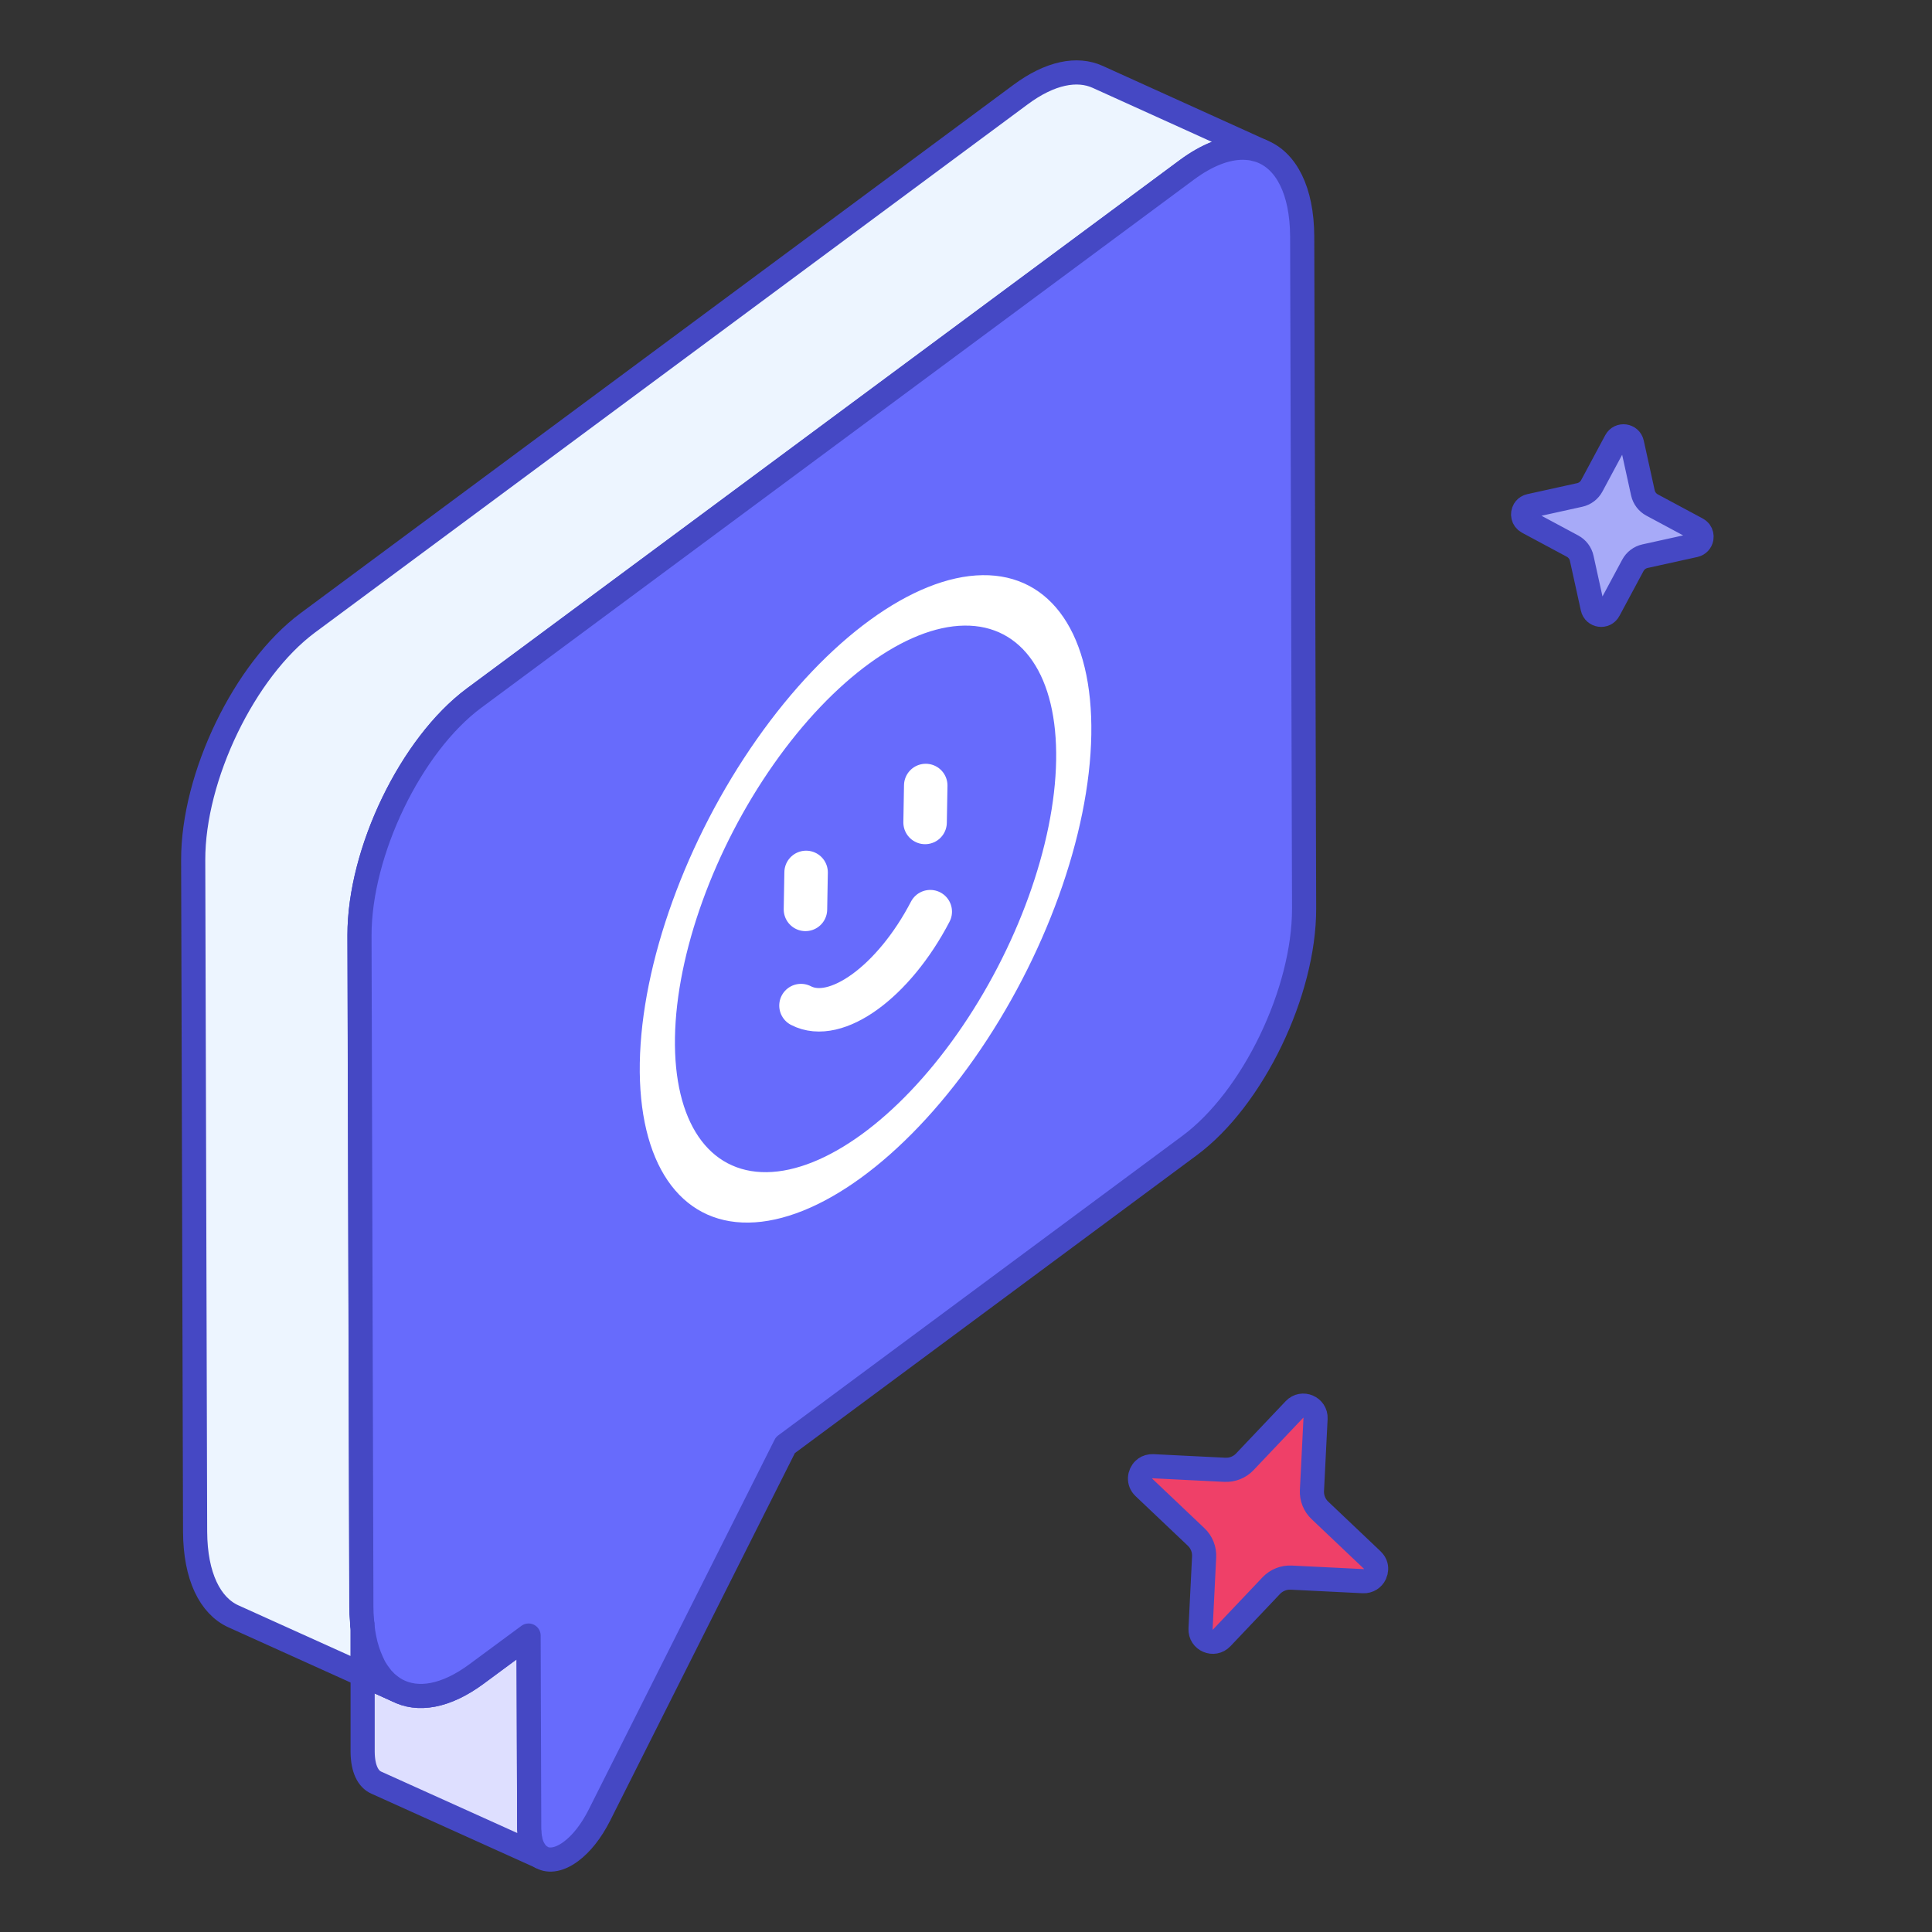 <svg xmlns="http://www.w3.org/2000/svg" width="80" height="80" viewBox="0 0 80 80" fill="none"><rect x="0" y="0" width="80" height="80" fill="#333333" stroke="none"/><path d="M22.412 76.898L15.585 73.817C15.243 73.668 15.024 73.248 15.016 72.548V69.344L16.425 69.983C17.291 70.447 18.455 70.263 19.742 69.309L21.886 67.725L21.913 75.664C21.913 75.725 21.913 75.777 21.921 75.821C21.921 75.874 21.93 75.917 21.93 75.97C21.939 76.031 21.939 76.084 21.956 76.136C21.965 76.198 21.974 76.25 21.991 76.302C22.009 76.364 22.026 76.416 22.053 76.469C22.061 76.495 22.07 76.513 22.088 76.539C22.096 76.565 22.105 76.583 22.123 76.6C22.14 76.644 22.166 76.688 22.21 76.723C22.236 76.758 22.271 76.793 22.306 76.819C22.333 76.854 22.368 76.88 22.403 76.889C22.403 76.889 22.403 76.898 22.412 76.898Z" fill="#DEDFFF" stroke="#4548C4" stroke-linecap="round" stroke-linejoin="round"></path><path d="M16.426 69.984L15.008 69.345V67.305C15.025 67.498 15.052 67.673 15.087 67.839C15.122 68.023 15.165 68.189 15.218 68.347C15.27 68.513 15.332 68.671 15.402 68.819C15.445 68.916 15.489 69.012 15.542 69.1C15.612 69.213 15.691 69.327 15.769 69.423C15.804 69.476 15.848 69.528 15.901 69.572C15.944 69.625 15.997 69.677 16.049 69.721C16.154 69.808 16.259 69.887 16.382 69.957C16.391 69.966 16.408 69.975 16.426 69.984Z" fill="#DEDFFF" stroke="#4548C4" stroke-linecap="round" stroke-linejoin="round"></path><path d="M16.43 69.983L15.012 69.344V67.304C15.029 67.497 15.056 67.672 15.091 67.838C15.126 68.022 15.169 68.188 15.222 68.346C15.274 68.512 15.336 68.67 15.406 68.819C15.449 68.915 15.493 69.011 15.546 69.099C15.616 69.212 15.694 69.326 15.773 69.422C15.808 69.475 15.852 69.528 15.905 69.571C15.948 69.624 16.001 69.676 16.053 69.72C16.158 69.808 16.263 69.886 16.386 69.956C16.395 69.965 16.412 69.974 16.43 69.983Z" fill="#DEDFFF" stroke="#4548C4" stroke-linecap="round" stroke-linejoin="round"></path><path d="M52.235 6.256C52.148 6.221 52.051 6.194 51.964 6.177C51.885 6.151 51.815 6.142 51.736 6.133C51.649 6.124 51.552 6.116 51.465 6.116C50.773 6.116 49.986 6.413 49.145 7.035L19.632 28.907C17.015 30.85 14.88 35.27 14.888 38.727L14.967 66.543C14.967 66.735 14.976 66.919 14.993 67.094C14.993 67.156 14.993 67.208 15.002 67.269C15.002 67.269 15.002 67.287 15.011 67.296V69.344L9.663 66.928C8.7 66.49 8.088 65.274 8.079 63.427L8 35.611C7.991 32.154 10.127 27.734 12.744 25.791L42.257 3.919C43.483 3.008 44.603 2.798 45.452 3.183L52.235 6.256Z" fill="#EDF5FF" stroke="#4548C4" stroke-linecap="round" stroke-linejoin="round"></path><path d="M54 37.616C54.008 41.073 51.882 45.493 49.256 47.436L32.521 59.839L24.819 75.164C24.469 75.856 24.057 76.355 23.646 76.661C23.191 77.002 22.744 77.09 22.421 76.906H22.412L22.403 76.888C22.368 76.871 22.333 76.845 22.307 76.819C22.272 76.792 22.237 76.757 22.211 76.722C22.176 76.687 22.149 76.643 22.123 76.6C22.106 76.582 22.097 76.565 22.088 76.538C22.071 76.512 22.062 76.495 22.053 76.468C22.027 76.416 22.009 76.363 21.992 76.302C21.974 76.25 21.965 76.197 21.957 76.136C21.939 76.083 21.939 76.031 21.93 75.969C21.93 75.917 21.922 75.873 21.922 75.821C21.913 75.777 21.913 75.724 21.913 75.663L21.887 67.725L19.742 69.309C18.456 70.263 17.292 70.447 16.425 69.983C16.408 69.974 16.39 69.965 16.381 69.957C16.259 69.886 16.154 69.808 16.049 69.72C15.996 69.676 15.944 69.624 15.9 69.571C15.848 69.528 15.804 69.475 15.769 69.423C15.69 69.326 15.611 69.213 15.541 69.099C15.489 69.011 15.445 68.915 15.401 68.819C15.331 68.67 15.27 68.512 15.217 68.346C15.165 68.189 15.121 68.022 15.086 67.838C15.051 67.672 15.025 67.497 15.007 67.305V67.278H14.998C14.998 67.278 14.998 67.269 15.007 67.269V67.243C14.998 67.2 14.99 67.147 14.99 67.094C14.972 66.919 14.963 66.736 14.963 66.543L14.885 38.728C14.885 35.27 17.012 30.85 19.629 28.907L49.142 7.035C49.982 6.413 50.77 6.116 51.461 6.116C51.549 6.116 51.645 6.125 51.733 6.133C51.812 6.142 51.882 6.151 51.96 6.177C52.048 6.195 52.144 6.221 52.232 6.256C53.256 6.65 53.912 7.884 53.921 9.792L54 37.616Z" fill="#676BFC" stroke="#4548C4" stroke-linecap="round" stroke-linejoin="round"></path><path d="M15.008 67.278V67.294C15.008 67.294 15 67.286 15 67.278H15.008Z" fill="#676BFC" stroke="#4548C4" stroke-linecap="round" stroke-linejoin="round"></path><path d="M33.379 36.125L33.352 37.656" stroke="white" stroke-width="1.8" stroke-linecap="round" stroke-linejoin="round"></path><path d="M38.333 32.526L38.306 34.056" stroke="white" stroke-width="1.8" stroke-linecap="round" stroke-linejoin="round"></path><path d="M38.52 37.75C37.01 40.65 34.613 42.391 33.167 41.639" stroke="white" stroke-width="1.8" stroke-linecap="round" stroke-linejoin="round"></path><circle cx="10.655" cy="10.655" r="10.655" transform="matrix(0.809 -0.588 -0.017 1 27.402 32.831)" stroke="white" stroke-width="1.8"></circle><path d="M56.447 65.473L53.469 65.326C53.157 65.31 52.855 65.432 52.64 65.657L52.38 65.932L50.85 67.545L50.587 67.822C50.263 68.165 49.688 67.918 49.712 67.448L49.86 64.47C49.876 64.158 49.755 63.856 49.529 63.642L47.365 61.589C47.133 61.369 47.172 61.034 47.367 60.849C47.439 60.779 47.532 60.731 47.642 60.719C47.644 60.717 47.647 60.717 47.649 60.717C47.678 60.714 47.709 60.712 47.739 60.713L50.718 60.861C51.029 60.876 51.333 60.756 51.546 60.529L53.599 58.364C53.922 58.022 54.498 58.268 54.474 58.739L54.325 61.718C54.309 62.03 54.431 62.332 54.658 62.545L56.821 64.597C56.833 64.608 56.845 64.618 56.854 64.631C56.861 64.638 56.866 64.645 56.87 64.651C56.879 64.662 56.89 64.674 56.897 64.686C56.906 64.696 56.912 64.707 56.919 64.721C56.931 64.742 56.941 64.764 56.95 64.785C56.999 64.913 56.99 65.049 56.937 65.167C56.935 65.176 56.931 65.183 56.929 65.189C56.846 65.359 56.671 65.484 56.447 65.473Z" fill="#EF4068" stroke="#4548C4" stroke-linecap="round" stroke-linejoin="round"></path><path d="M70.176 22.576L68.117 23.03C67.902 23.077 67.718 23.216 67.614 23.41L67.487 23.646L66.744 25.031L66.616 25.269C66.459 25.564 66.021 25.502 65.949 25.177L65.496 23.118C65.449 22.902 65.31 22.719 65.116 22.614L63.258 21.617C63.059 21.51 63.023 21.275 63.121 21.112C63.158 21.051 63.212 21 63.285 20.972C63.286 20.971 63.288 20.97 63.289 20.969C63.309 20.962 63.329 20.955 63.35 20.95L65.409 20.496C65.625 20.449 65.809 20.31 65.913 20.116L66.91 18.257C67.067 17.963 67.505 18.024 67.576 18.35L68.029 20.41C68.077 20.625 68.216 20.809 68.41 20.912L70.268 21.909C70.278 21.914 70.288 21.919 70.297 21.926C70.303 21.929 70.307 21.933 70.312 21.937C70.32 21.942 70.329 21.948 70.337 21.955C70.345 21.961 70.351 21.967 70.358 21.975C70.37 21.987 70.381 22 70.391 22.013C70.448 22.091 70.468 22.186 70.454 22.276C70.454 22.282 70.452 22.288 70.452 22.292C70.427 22.424 70.331 22.541 70.176 22.576Z" fill="#A7AAF8" stroke="#4548C4" stroke-linecap="round" stroke-linejoin="round"></path></svg>